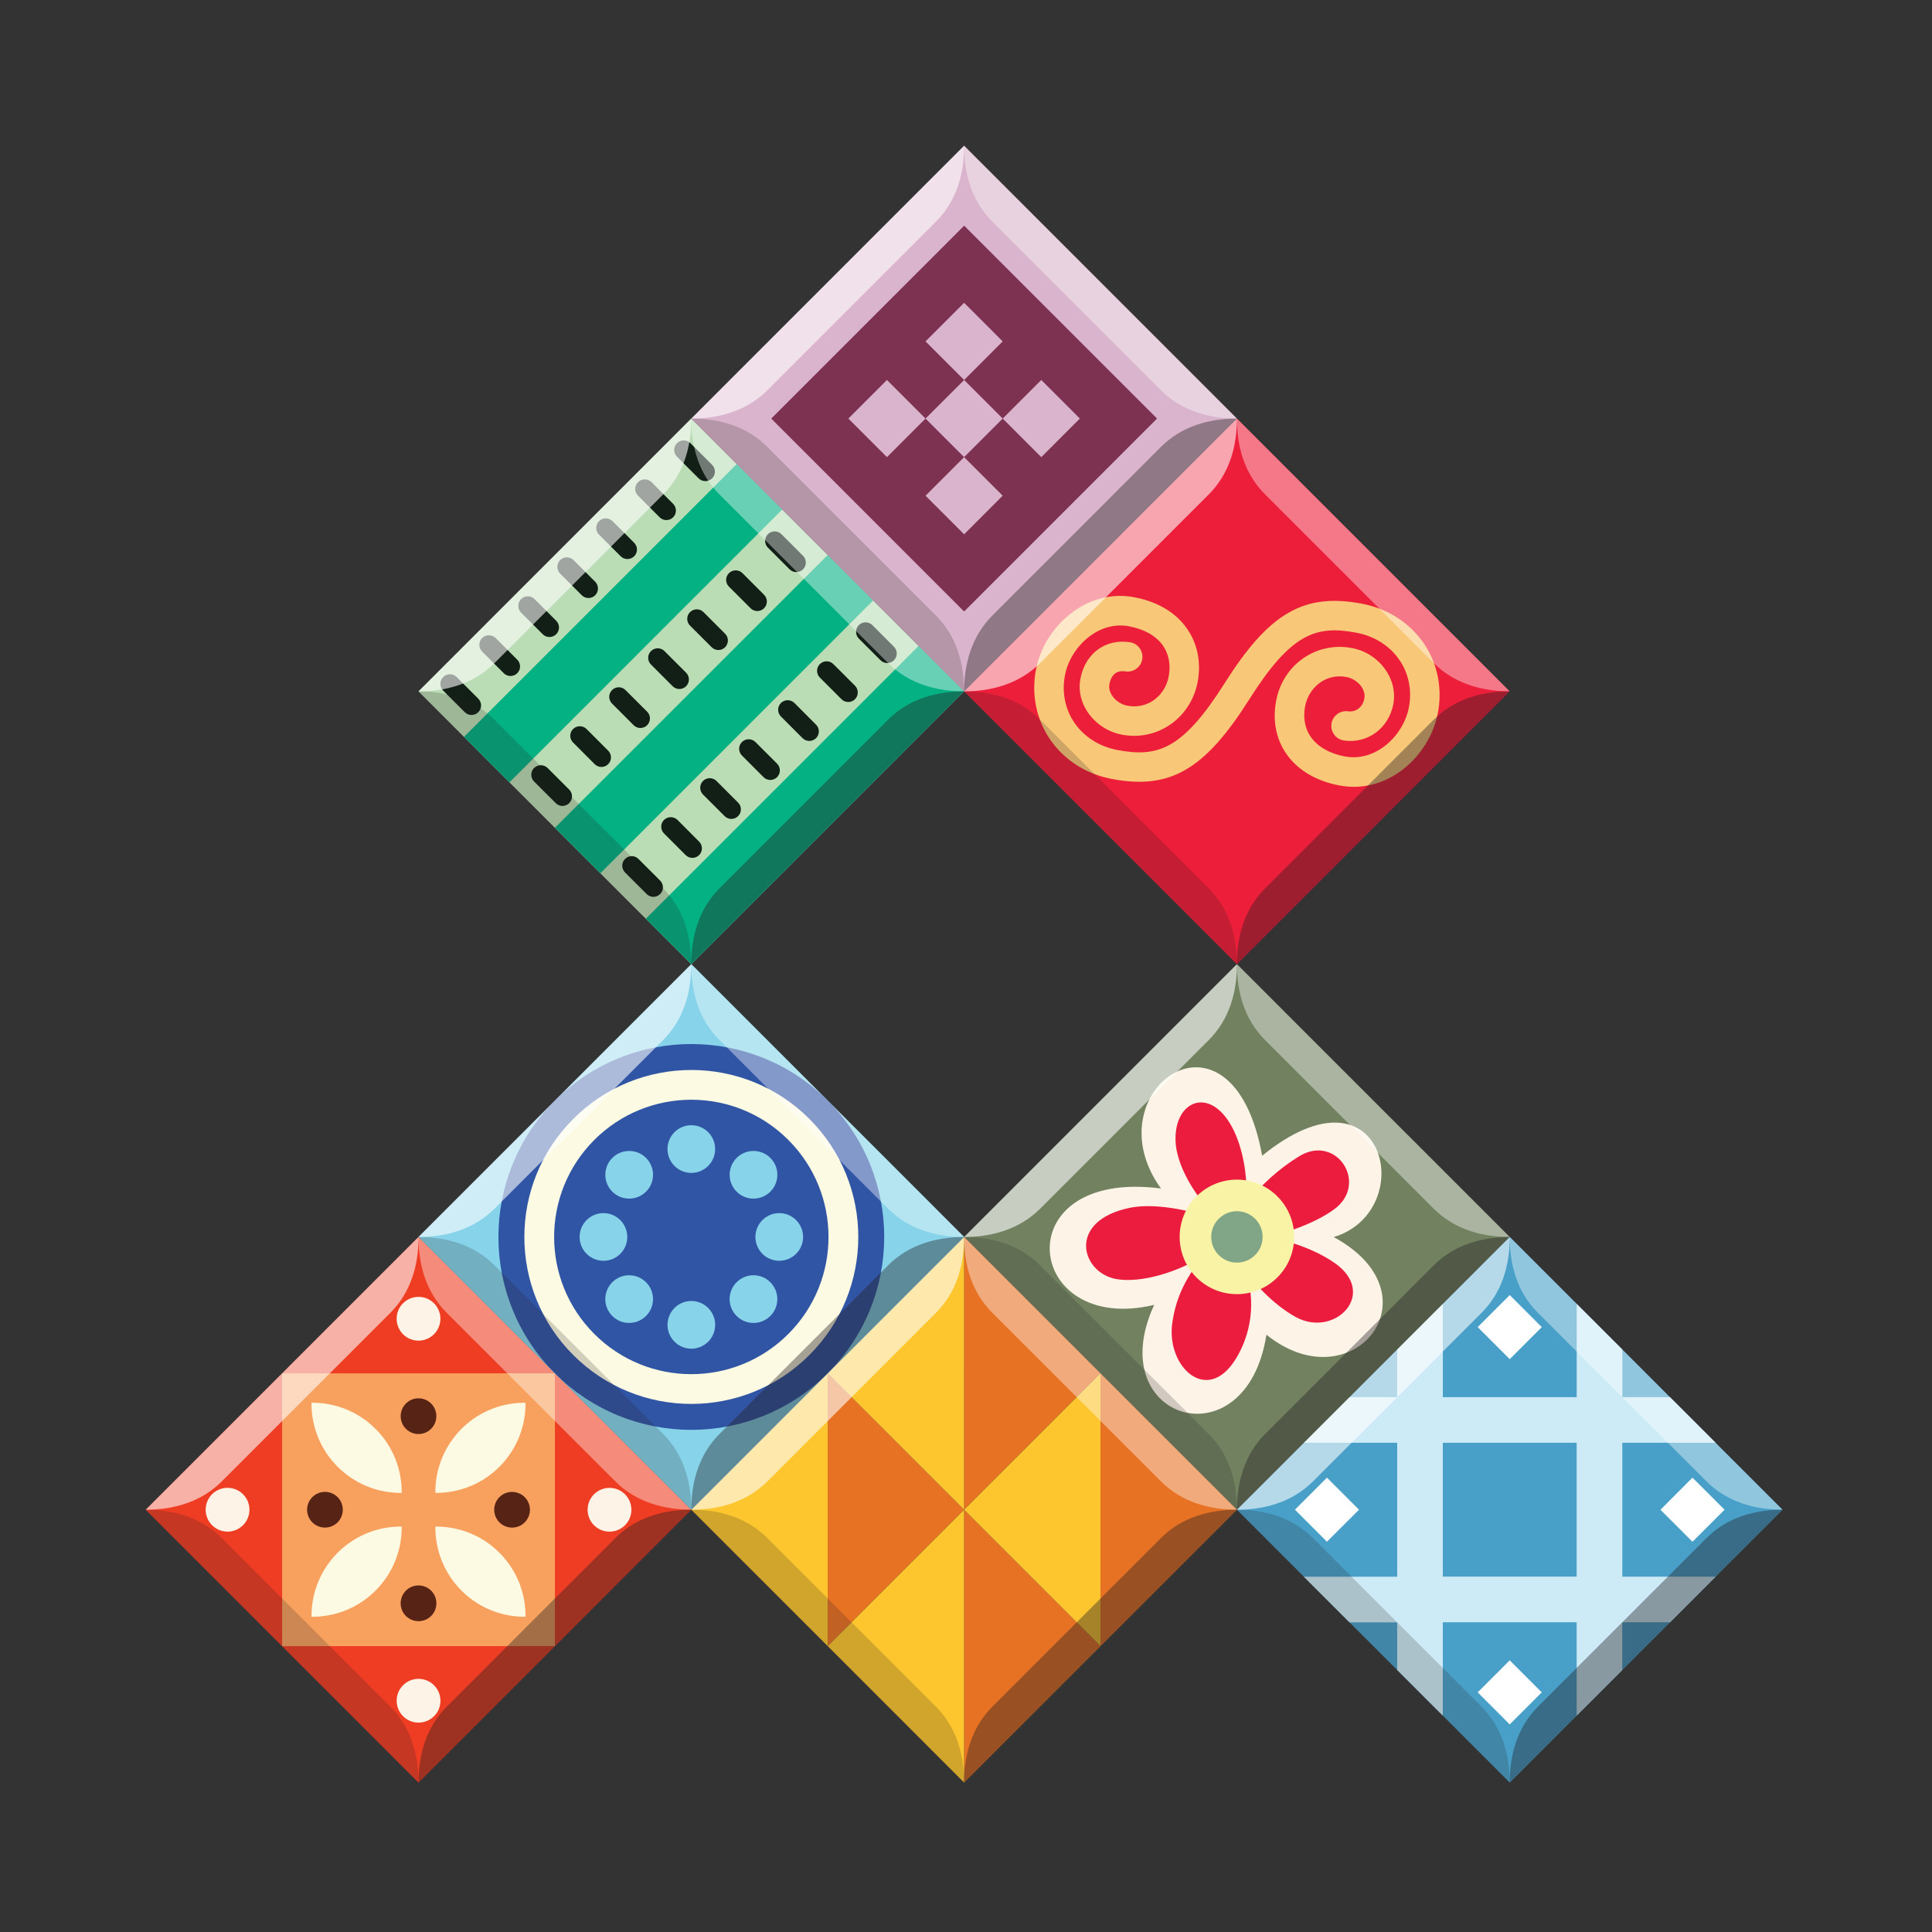 <svg width="517" height="517" viewBox="0 0 517 517" fill="none" xmlns="http://www.w3.org/2000/svg">
<rect x="0" y="0" width="517" height="517" fill="#333333" stroke="none"/>
<g clip-path="url(#clip0_7_185)">
<path d="M111.993 331.009L38.993 404.013L111.987 477.01L184.986 404.007L111.993 331.009Z" fill="#EE3D23"/>
<path d="M75.501 367.508L148.494 367.5V440.489L75.501 440.505V367.508Z" fill="#F8A15F"/>
<path d="M133.637 392.506C128.912 397.231 122.695 399.558 116.502 399.494C116.437 393.3 118.78 387.083 123.497 382.357C128.222 377.632 134.439 375.306 140.632 375.378C140.688 381.563 138.37 387.773 133.637 392.506Z" fill="#FCFAE3"/>
<path d="M123.497 425.647C118.772 420.914 116.437 414.704 116.51 408.511C122.695 408.447 128.912 410.781 133.637 415.507C138.362 420.232 140.68 426.45 140.632 432.635C134.439 432.707 128.214 430.373 123.497 425.647Z" fill="#FCFAE3"/>
<path d="M90.35 415.507C95.083 410.781 101.3 408.447 107.493 408.511C107.549 414.696 105.223 420.914 100.489 425.647C95.764 430.373 89.555 432.699 83.362 432.643C83.298 426.442 85.632 420.24 90.35 415.507Z" fill="#FCFAE3"/>
<path d="M100.498 382.358C105.223 387.083 107.549 393.3 107.493 399.494C101.292 399.558 95.091 397.231 90.358 392.506C85.624 387.773 83.298 381.563 83.354 375.37C89.547 375.306 95.764 377.632 100.49 382.366L100.498 382.358Z" fill="#FCFAE3"/>
<path d="M108.616 375.587C110.469 373.717 113.502 373.717 115.371 375.587C117.224 377.44 117.232 380.48 115.371 382.342C113.51 384.219 110.477 384.211 108.616 382.342C106.755 380.488 106.755 377.448 108.616 375.587Z" fill="#572315"/>
<path d="M107.854 348.751C110.148 346.465 113.854 346.465 116.133 348.751C118.427 351.045 118.427 354.744 116.133 357.038C113.846 359.333 110.14 359.325 107.846 357.038C105.568 354.744 105.568 351.037 107.846 348.751H107.854Z" fill="#FDF4E7"/>
<path d="M167.242 399.863C169.52 402.141 169.536 405.856 167.25 408.15C164.955 410.436 161.249 410.436 158.955 408.15C156.669 405.872 156.677 402.149 158.955 399.871C161.249 397.576 164.955 397.584 167.242 399.871V399.863Z" fill="#FDF4E7"/>
<path d="M116.141 459.254C113.846 461.532 110.148 461.548 107.854 459.254C105.576 456.967 105.576 453.261 107.854 450.975C110.14 448.68 113.854 448.68 116.141 450.975C118.435 453.261 118.435 456.975 116.141 459.262V459.254Z" fill="#FDF4E7"/>
<path d="M56.753 408.142C54.467 405.856 54.467 402.141 56.745 399.855C59.031 397.568 62.745 397.568 65.032 399.855C67.326 402.141 67.326 405.856 65.032 408.142C62.754 410.428 59.039 410.436 56.753 408.142Z" fill="#FDF4E7"/>
<path d="M140.408 400.625C142.277 402.494 142.277 405.527 140.408 407.388C138.547 409.249 135.522 409.249 133.653 407.388C131.784 405.527 131.784 402.494 133.653 400.625C135.506 398.772 138.547 398.772 140.408 400.625Z" fill="#572315"/>
<path d="M115.379 432.426C113.501 434.287 110.477 434.287 108.608 432.426C106.755 430.557 106.747 427.524 108.608 425.663C110.469 423.794 113.493 423.794 115.379 425.663C117.24 427.532 117.24 430.557 115.379 432.426Z" fill="#572315"/>
<path d="M83.579 407.38C81.71 405.519 81.718 402.486 83.579 400.625C85.456 398.756 88.464 398.756 90.342 400.625C92.195 402.486 92.195 405.519 90.342 407.38C88.48 409.241 85.448 409.249 83.579 407.38Z" fill="#572315"/>
<path d="M257.988 185.003L330.997 258.008L403.983 185.003L330.997 111.997L257.988 185.003Z" fill="#ED1E39"/>
<path d="M299.791 159.467C301.051 159.467 302.318 159.579 303.578 159.836C309.715 160.991 314.544 163.847 317.56 168.107C320.448 172.15 321.475 177.269 320.488 182.508C319.622 187.04 317.143 191.003 313.493 193.659C309.658 196.451 304.925 197.486 300.192 196.595C296.895 195.977 293.807 194.1 291.713 191.461C289.394 188.533 288.472 185.035 289.122 181.609C290.397 174.87 295.836 170.851 302.374 171.862C304.524 172.191 306.008 174.204 305.671 176.354C305.343 178.512 303.337 179.98 301.179 179.668C298.243 179.21 297.224 181.272 296.871 183.077C296.582 184.618 297.385 185.901 297.89 186.543C298.812 187.706 300.224 188.565 301.652 188.837C304.965 189.463 307.396 188.34 308.848 187.289C310.87 185.813 312.25 183.599 312.739 181.047C313.325 177.887 312.787 174.99 311.142 172.672C309.321 170.129 306.201 168.364 302.118 167.594C298.363 166.88 294.489 167.939 291.175 170.594C288.015 173.113 285.688 176.9 284.974 180.719C284.1 185.34 285.047 189.92 287.646 193.595C290.245 197.285 294.296 199.804 299.021 200.703C309.755 202.732 316.437 200.631 327.668 182.893C339.613 163.991 348.895 158.608 364.433 161.545C371.196 162.828 376.996 166.487 380.791 171.854C384.633 177.293 386.053 184.008 384.778 190.755C382.62 202.139 371.525 212.672 358.409 210.185C346.159 207.875 339.372 198.753 341.498 187.506C343.335 177.798 352.248 171.613 361.802 173.418C369.07 174.798 374.132 181.657 372.849 188.412C371.629 194.894 365.958 199.066 359.636 198.16C357.478 197.847 355.994 195.833 356.299 193.683C356.612 191.525 358.617 190.025 360.775 190.346C362.861 190.634 364.666 189.214 365.099 186.936C365.605 184.248 363.006 181.681 360.326 181.168C354.526 180.077 350.138 184.265 349.248 188.958C347.956 195.777 352.039 200.935 359.869 202.42C368.212 204 375.608 196.764 377.02 189.287C377.895 184.658 376.948 180.085 374.341 176.402C371.742 172.72 367.698 170.193 362.965 169.31C352.232 167.289 345.557 169.375 334.326 187.113C322.381 206.006 313.092 211.389 297.553 208.453C290.798 207.185 284.99 203.519 281.196 198.144C277.353 192.696 275.941 185.989 277.209 179.242C278.284 173.546 281.573 168.139 286.25 164.409C290.301 161.16 295.002 159.459 299.791 159.459V159.467Z" fill="#F9C778"/>
<path d="M330.997 257.992L403.999 330.997L330.989 403.995L258.004 331.005L330.997 257.992Z" fill="#728261"/>
<path d="M337.752 309.272C329.682 264.811 291.849 291.935 310.669 318.041C268.698 312.569 273.904 357.552 308.864 349.176C294.577 380.143 333.5 391.824 338.891 357.159C361.939 375.707 385.379 346.505 356.901 331.037C380.005 324.034 370.651 282.573 337.752 309.272Z" fill="#FDF4E7"/>
<path d="M338.723 331.182C344.491 329.834 351.582 327.459 356.829 323.753C366.487 316.942 357.727 303.223 347.635 309.425C342.116 312.826 337.279 317.223 333.244 322.477C334.238 315.161 332.449 306.801 329.77 301.739C323.777 290.451 314.135 294.511 314.576 305.381C314.905 313.243 321.724 322.814 327.002 326.938C317.753 323.272 308.174 322.02 302.463 323.183C285.432 326.609 289.234 340.536 298.652 342.261C305.359 343.488 315.499 340.287 322.005 336.06C316.646 342.702 314.52 348.15 313.686 354.15C312.097 365.647 322.951 376.028 330.612 363.769C334.888 356.934 336.099 348.166 333.316 340.183C338.65 347.243 343.857 350.877 346.801 352.474C357.19 358.106 368.846 346.216 357.222 338.017C352.384 334.599 344.587 331.663 338.723 331.166V331.182Z" fill="#EC1C3F"/>
<path d="M320.167 320.159C326.152 314.166 335.859 314.174 341.827 320.159C347.82 326.152 347.82 335.851 341.827 341.828C335.843 347.805 326.144 347.805 320.159 341.828C314.183 335.851 314.183 326.144 320.159 320.151L320.167 320.159Z" fill="#F8F3A5"/>
<path d="M326.144 326.136C328.823 323.448 333.171 323.448 335.859 326.136C338.546 328.823 338.546 333.179 335.859 335.859C333.171 338.546 328.823 338.546 326.136 335.859C323.449 333.179 323.449 328.823 326.136 326.136H326.144Z" fill="#81A587"/>
<path d="M404 331.004L331.006 404.002L404.006 477.005L476.999 404.007L404 331.004Z" fill="#48A0C9"/>
<path d="M452.909 412.571L444.342 404.003L452.901 395.418L461.485 403.995L452.909 412.571Z" fill="white"/>
<path d="M355.088 395.418L363.663 403.995L355.088 412.563L346.52 403.995L355.088 395.418Z" fill="white"/>
<path d="M373.883 434.119V446.875L386.093 459.086V434.119H421.912V459.078L434.114 446.875V434.119H446.877L459.086 421.909H434.122V386.088H459.094L446.885 373.878H434.13V361.13L421.92 348.928V373.878H386.101V348.92L373.891 361.13V373.886H361.128L348.927 386.088H373.891V421.925H348.919L361.128 434.135H373.883V434.119ZM386.093 386.08H421.912V421.901H386.093V386.08Z" fill="#CDEBF6"/>
<path d="M404.001 444.303L395.427 452.871L403.995 461.446L412.569 452.877L404.001 444.303Z" fill="white"/>
<path d="M404.008 346.56L395.434 355.129L404.002 363.703L412.577 355.135L404.008 346.56Z" fill="white"/>
<path d="M257.996 404.003L221.503 440.497V367.5L257.996 404.003Z" fill="#E87224"/>
<path d="M294.497 367.5L257.996 404.003L258.004 331.005L294.497 367.5Z" fill="#E87224"/>
<path d="M294.497 440.497L257.996 477V404.003L294.497 440.497Z" fill="#E87224"/>
<path d="M331.005 404.003L294.497 440.497V367.5L331.005 404.003Z" fill="#E87224"/>
<path d="M221.503 440.497L185.003 404.003L221.503 367.5V440.497Z" fill="#FDC62F"/>
<path d="M257.996 404.003L221.503 367.5L258.004 331.005L257.996 404.003Z" fill="#FDC62F"/>
<path d="M257.996 477L221.503 440.497L257.996 404.003V477Z" fill="#FDC62F"/>
<path d="M294.497 440.497L257.996 404.003L294.497 367.5V440.497Z" fill="#FDC62F"/>
<path d="M257.988 185.003L184.987 258.016L111.993 185.019L184.987 112.005L257.988 185.003Z" fill="#BBDDB5"/>
<path d="M257.988 185.003L184.995 258.016L172.817 245.854L245.818 172.848L257.988 185.003Z" fill="#03B183"/>
<path d="M233.657 160.678L160.663 233.684L148.494 221.513L221.495 148.516L233.657 160.678Z" fill="#03B183"/>
<path d="M209.326 136.346L136.324 209.351L124.155 197.189L197.164 124.176L209.326 136.346Z" fill="#03B183"/>
<path d="M190.562 128.002C191.557 127.008 191.549 125.387 190.562 124.392L184.762 118.6C183.767 117.605 182.155 117.605 181.16 118.6C180.165 119.587 180.157 121.207 181.16 122.218L186.944 128.002C187.939 128.989 189.567 128.997 190.562 128.002Z" fill="#111F16"/>
<path d="M180.125 138.432C181.128 137.445 181.12 135.816 180.125 134.821L174.341 129.021C173.347 128.034 171.734 128.034 170.731 129.021C169.729 130.016 169.729 131.636 170.731 132.631L176.515 138.432C177.518 139.426 179.13 139.426 180.125 138.432Z" fill="#111F16"/>
<path d="M169.705 148.861C170.699 147.866 170.699 146.254 169.705 145.251L163.913 139.459C162.918 138.464 161.305 138.464 160.295 139.459C159.308 140.453 159.308 142.074 160.295 143.069L166.087 148.853C167.089 149.848 168.71 149.848 169.705 148.853V148.861Z" fill="#111F16"/>
<path d="M159.276 159.29C160.262 158.288 160.262 156.675 159.276 155.68L153.492 149.888C152.497 148.893 150.877 148.893 149.882 149.888C148.887 150.875 148.887 152.495 149.882 153.49L155.674 159.282C156.66 160.277 158.289 160.277 159.284 159.282L159.276 159.29Z" fill="#111F16"/>
<path d="M148.839 169.712C149.842 168.725 149.85 167.104 148.839 166.109L143.047 160.317C142.052 159.322 140.44 159.322 139.437 160.317C138.442 161.312 138.442 162.932 139.429 163.927L145.229 169.72C146.224 170.714 147.852 170.714 148.831 169.72L148.839 169.712Z" fill="#111F16"/>
<path d="M138.418 180.149C139.421 179.154 139.413 177.534 138.418 176.531L132.634 170.739C131.632 169.752 130.011 169.752 129.016 170.747C128.022 171.757 128.022 173.362 129.016 174.357L134.808 180.149C135.803 181.136 137.424 181.152 138.418 180.149Z" fill="#111F16"/>
<path d="M127.989 190.578C128.984 189.584 128.984 187.963 127.989 186.968L122.197 181.176C121.203 180.181 119.59 180.173 118.588 181.176C117.601 182.179 117.593 183.791 118.588 184.794L124.371 190.578C125.366 191.573 126.987 191.573 127.989 190.578Z" fill="#111F16"/>
<path d="M214.893 152.343C215.888 151.34 215.888 149.735 214.893 148.733L209.109 142.94C208.106 141.954 206.494 141.954 205.491 142.94C204.504 143.935 204.496 145.548 205.491 146.55L211.283 152.343C212.278 153.338 213.89 153.338 214.893 152.343Z" fill="#111F16"/>
<path d="M204.464 162.764C205.459 161.777 205.459 160.149 204.464 159.162L198.68 153.37C197.67 152.375 196.065 152.383 195.062 153.378C194.06 154.372 194.06 155.985 195.062 156.98L200.854 162.772C201.849 163.767 203.462 163.767 204.464 162.764Z" fill="#111F16"/>
<path d="M194.036 173.193C195.03 172.198 195.038 170.586 194.036 169.591L188.252 163.799C187.257 162.804 185.645 162.804 184.65 163.799C183.655 164.794 183.647 166.406 184.65 167.417L190.442 173.201C191.437 174.196 193.049 174.196 194.044 173.201L194.036 173.193Z" fill="#111F16"/>
<path d="M183.599 183.623C184.602 182.628 184.602 181.015 183.599 180.013L177.807 174.228C176.812 173.233 175.2 173.233 174.205 174.228C173.202 175.215 173.202 176.836 174.205 177.838L179.997 183.631C180.992 184.626 182.604 184.626 183.599 183.631V183.623Z" fill="#111F16"/>
<path d="M173.178 194.052C174.173 193.057 174.173 191.445 173.178 190.45L167.378 184.666C166.391 183.655 164.779 183.663 163.776 184.666C162.781 185.661 162.781 187.273 163.776 188.268L169.56 194.06C170.555 195.063 172.175 195.055 173.178 194.06V194.052Z" fill="#111F16"/>
<path d="M162.749 204.481C163.744 203.495 163.744 201.874 162.749 200.879L156.957 195.087C155.963 194.092 154.35 194.092 153.355 195.087C152.345 196.082 152.353 197.694 153.355 198.697L159.139 204.489C160.134 205.484 161.747 205.484 162.749 204.489V204.481Z" fill="#111F16"/>
<path d="M152.321 214.903C153.315 213.916 153.315 212.295 152.321 211.301L146.537 205.516C145.542 204.522 143.921 204.522 142.911 205.516C141.924 206.511 141.924 208.132 142.919 209.135L148.711 214.911C149.705 215.922 151.326 215.922 152.321 214.911V214.903Z" fill="#111F16"/>
<path d="M239.224 176.675C240.219 175.688 240.219 174.06 239.224 173.065L233.44 167.281C232.446 166.286 230.817 166.286 229.822 167.281C228.836 168.276 228.836 169.896 229.822 170.891L235.622 176.683C236.617 177.678 238.238 177.678 239.224 176.683V176.675Z" fill="#111F16"/>
<path d="M228.795 187.113C229.79 186.118 229.79 184.489 228.795 183.494L223.003 177.71C222.009 176.715 220.388 176.715 219.394 177.71C218.399 178.705 218.399 180.326 219.394 181.32L225.185 187.113C226.172 188.107 227.801 188.107 228.795 187.113Z" fill="#111F16"/>
<path d="M218.375 197.534C219.369 196.539 219.369 194.91 218.375 193.924L212.591 188.123C211.596 187.128 209.967 187.128 208.973 188.123C207.978 189.118 207.978 190.739 208.973 191.733L214.757 197.526C215.751 198.521 217.372 198.521 218.375 197.526V197.534Z" fill="#111F16"/>
<path d="M207.946 207.963C208.941 206.968 208.941 205.356 207.946 204.353L202.146 198.561C201.151 197.574 199.547 197.574 198.544 198.561C197.541 199.563 197.541 201.176 198.544 202.179L204.328 207.971C205.331 208.966 206.935 208.966 207.938 207.971L207.946 207.963Z" fill="#111F16"/>
<path d="M197.517 218.392C198.512 217.398 198.512 215.777 197.517 214.782L191.733 208.99C190.739 207.995 189.11 207.995 188.115 208.99C187.129 209.993 187.129 211.605 188.115 212.608L193.907 218.392C194.902 219.395 196.522 219.395 197.517 218.392Z" fill="#111F16"/>
<path d="M187.088 228.822C188.083 227.827 188.083 226.199 187.08 225.204L181.304 219.419C180.294 218.425 178.681 218.425 177.686 219.419C176.684 220.414 176.692 222.027 177.686 223.03L183.478 228.822C184.473 229.817 186.086 229.817 187.088 228.822Z" fill="#111F16"/>
<path d="M176.644 239.251C177.654 238.256 177.654 236.644 176.652 235.641L170.86 229.857C169.865 228.846 168.252 228.846 167.258 229.857C166.255 230.844 166.263 232.464 167.258 233.467L173.05 239.251C174.044 240.246 175.657 240.246 176.644 239.251Z" fill="#111F16"/>
<path d="M257.99 39.005L184.996 112.003L257.99 185L330.984 112.003L257.99 39.005Z" fill="#DAB4CC"/>
<path d="M257.996 163.631L309.626 112.005L258.012 60.388L206.382 112.013L257.996 163.631Z" fill="#7C3250"/>
<path d="M237.347 122.33L247.671 112.005L257.996 122.33L247.671 132.655L257.996 142.981L268.32 132.647L257.996 122.33L268.32 112.005L278.645 122.33L288.969 112.005L278.645 101.68L268.32 112.005L258.004 101.68L268.32 91.355L257.996 81.03L247.671 91.355L258.004 101.68L247.671 112.005L237.347 101.68L227.022 112.005L237.347 122.33Z" fill="#DAB4CC"/>
<path d="M185.003 258L258.004 331.005L185.003 404.003L112.001 331.005L185.003 258Z" fill="#86D3EA"/>
<path d="M148.494 294.503C168.654 274.342 201.336 274.342 221.495 294.503C241.655 314.663 241.655 347.355 221.495 367.508C201.336 387.669 168.654 387.669 148.494 367.508C128.334 347.355 128.334 314.663 148.494 294.503Z" fill="#3155A5"/>
<path d="M153.403 299.412C170.852 281.963 199.146 281.963 216.586 299.412C234.042 316.862 234.042 345.149 216.586 362.606C199.138 380.047 170.852 380.047 153.403 362.606C135.955 345.157 135.955 316.87 153.403 299.42V299.412Z" fill="#FCFAE3"/>
<path d="M159.035 305.044C173.379 290.7 196.619 290.7 210.954 305.044C225.29 319.381 225.298 342.63 210.954 356.966C196.619 371.311 173.371 371.311 159.035 356.966C144.7 342.63 144.7 319.381 159.035 305.044Z" fill="#3155A5"/>
<path d="M197.124 309.858C199.619 307.371 203.654 307.371 206.149 309.858C208.644 312.353 208.644 316.388 206.149 318.883C203.654 321.37 199.619 321.37 197.124 318.883C194.629 316.388 194.629 312.353 197.124 309.858Z" fill="#86D3EA"/>
<path d="M178.617 307.483C178.617 303.961 181.473 301.105 184.995 301.105C188.516 301.105 191.372 303.961 191.372 307.483C191.372 311.005 188.516 313.861 184.995 313.869C181.473 313.869 178.617 311.005 178.617 307.483Z" fill="#86D3EA"/>
<path d="M163.856 318.883C161.362 316.388 161.362 312.353 163.856 309.858C166.351 307.371 170.386 307.371 172.881 309.858C175.376 312.353 175.376 316.388 172.881 318.883C170.394 321.37 166.351 321.37 163.856 318.883Z" fill="#86D3EA"/>
<path d="M161.482 337.383C157.96 337.383 155.104 334.527 155.104 331.005C155.104 327.483 157.96 324.627 161.482 324.627C165.004 324.627 167.859 327.491 167.859 331.013C167.859 334.535 165.004 337.391 161.482 337.391V337.383Z" fill="#86D3EA"/>
<path d="M172.873 352.153C170.386 354.64 166.343 354.64 163.848 352.153C161.353 349.658 161.353 345.622 163.848 343.127C166.335 340.632 170.378 340.632 172.873 343.127C175.368 345.614 175.368 349.658 172.873 352.153Z" fill="#86D3EA"/>
<path d="M191.38 354.528C191.38 358.049 188.524 360.906 185.003 360.906C181.481 360.906 178.625 358.049 178.625 354.528C178.625 351.006 181.481 348.142 185.003 348.142C188.524 348.142 191.38 351.006 191.38 354.528Z" fill="#86D3EA"/>
<path d="M206.141 343.127C208.636 345.614 208.636 349.658 206.141 352.153C203.646 354.648 199.603 354.64 197.116 352.153C194.621 349.658 194.621 345.622 197.116 343.127C199.603 340.632 203.646 340.632 206.141 343.127Z" fill="#86D3EA"/>
<path d="M208.524 324.627C212.045 324.627 214.909 327.483 214.909 331.005C214.909 334.527 212.053 337.383 208.524 337.383C205.002 337.383 202.146 334.527 202.146 331.005C202.146 327.483 205.002 324.627 208.524 324.627Z" fill="#86D3EA"/>
<path opacity="0.4" d="M258.004 39C258.004 46.557 259.985 53.737 265.553 59.313L310.685 104.448C316.253 110.016 323.713 111.997 330.989 111.997L258.004 39Z" fill="white"/>
<g style="mix-blend-mode:multiply" opacity="0.4">
<path d="M331.005 112.005C323.689 112.005 316.269 113.987 310.701 119.555L265.569 164.69C260.002 170.257 257.996 177.678 257.996 185.003L331.005 112.005Z" fill="#231F20"/>
</g>
<g style="mix-blend-mode:multiply" opacity="0.2">
<path d="M257.996 185.003C257.996 177.646 256.015 170.265 250.447 164.698L205.315 119.563C199.747 113.995 192.407 112.005 185.003 112.005L257.996 185.003Z" fill="#231F20"/>
</g>
<path opacity="0.6" d="M185.003 112.013C192.279 112.013 199.739 110.024 205.315 104.464L250.447 59.329C256.015 53.762 258.004 46.509 258.004 39.008L185.003 112.021V112.013Z" fill="white"/>
<path opacity="0.4" d="M330.997 111.997C330.997 119.555 332.979 126.735 338.546 132.31L383.679 177.445C389.246 183.013 396.707 184.995 403.983 184.995L330.997 112.005V111.997Z" fill="white"/>
<g style="mix-blend-mode:multiply" opacity="0.4">
<path d="M403.999 185.003C396.682 185.003 389.262 186.984 383.695 192.552L338.562 237.687C332.995 243.255 330.989 250.675 330.989 258L403.999 185.003Z" fill="#231F20"/>
</g>
<g style="mix-blend-mode:multiply" opacity="0.2">
<path d="M330.989 258.008C330.989 250.651 329.008 243.271 323.44 237.703L278.308 192.568C272.741 187 265.4 185.011 257.996 185.011L330.989 258.008Z" fill="#231F20"/>
</g>
<path opacity="0.6" d="M257.996 185.011C265.272 185.011 272.733 183.021 278.308 177.461L323.44 132.327C329.008 126.759 330.997 119.506 330.997 112.005L257.996 185.019V185.011Z" fill="white"/>
<path opacity="0.4" d="M184.987 112.005C184.987 119.563 186.968 126.743 192.536 132.319L237.668 177.453C243.235 183.021 250.696 185.003 257.972 185.003L184.987 112.013V112.005Z" fill="white"/>
<g style="mix-blend-mode:multiply" opacity="0.4">
<path d="M257.988 185.011C250.672 185.011 243.251 186.992 237.684 192.56L192.552 237.695C186.984 243.263 184.979 250.683 184.979 258.008L257.988 185.011Z" fill="#231F20"/>
</g>
<g style="mix-blend-mode:multiply" opacity="0.2">
<path d="M184.979 258.008C184.979 250.651 182.997 243.271 177.43 237.703L132.297 192.568C126.73 187 119.39 185.011 111.985 185.011L184.979 258.008Z" fill="#231F20"/>
</g>
<path opacity="0.6" d="M111.985 185.019C119.261 185.019 126.722 183.029 132.297 177.47L177.43 132.335C182.997 126.767 184.987 119.515 184.987 112.013L111.985 185.027V185.019Z" fill="white"/>
<path opacity="0.4" d="M184.987 258.016C184.987 265.573 186.968 272.754 192.536 278.329L237.668 323.464C243.235 329.032 250.696 331.013 257.972 331.013L184.987 258.024V258.016Z" fill="white"/>
<g style="mix-blend-mode:multiply" opacity="0.4">
<path d="M257.988 331.021C250.672 331.021 243.251 333.003 237.684 338.571L192.552 383.706C186.984 389.273 184.979 396.694 184.979 404.019L257.988 331.021Z" fill="#231F20"/>
</g>
<g style="mix-blend-mode:multiply" opacity="0.2">
<path d="M184.979 404.019C184.979 396.662 182.997 389.281 177.43 383.714L132.297 338.579C126.73 333.011 119.39 331.021 111.985 331.021L184.979 404.011V404.019Z" fill="#231F20"/>
</g>
<path opacity="0.6" d="M111.985 331.021C119.261 331.021 126.722 329.032 132.297 323.472L177.43 278.337C182.997 272.77 184.987 265.517 184.987 258.016L111.985 331.029V331.021Z" fill="white"/>
<path opacity="0.4" d="M330.997 258.016C330.997 265.573 332.979 272.754 338.546 278.329L383.679 323.464C389.246 329.032 396.707 331.013 403.983 331.013L330.997 258.024V258.016Z" fill="white"/>
<g style="mix-blend-mode:multiply" opacity="0.4">
<path d="M403.999 331.021C396.682 331.021 389.262 333.003 383.695 338.571L338.562 383.706C332.995 389.273 330.989 396.694 330.989 404.019L403.999 331.021Z" fill="#231F20"/>
</g>
<g style="mix-blend-mode:multiply" opacity="0.2">
<path d="M330.989 404.019C330.989 396.662 329.008 389.281 323.44 383.714L278.308 338.579C272.741 333.011 265.4 331.021 257.996 331.021L330.989 404.011V404.019Z" fill="#231F20"/>
</g>
<path opacity="0.6" d="M257.996 331.021C265.272 331.021 272.733 329.032 278.308 323.472L323.44 278.337C329.008 272.77 330.997 265.517 330.997 258.016L257.996 331.029V331.021Z" fill="white"/>
<path opacity="0.4" d="M403.999 330.997C403.999 338.555 405.98 345.735 411.547 351.31L456.68 396.437C462.247 402.005 469.708 403.987 476.984 403.987L403.999 330.997Z" fill="white"/>
<g style="mix-blend-mode:multiply" opacity="0.4">
<path d="M477 403.995C469.684 403.995 462.263 405.976 456.696 411.544L411.563 456.679C405.996 462.246 403.991 469.667 403.991 476.992L477 403.995Z" fill="#231F20"/>
</g>
<g style="mix-blend-mode:multiply" opacity="0.2">
<path d="M403.991 477C403.991 469.643 402.009 462.263 396.442 456.695L351.309 411.56C345.742 405.992 338.402 404.003 330.997 404.003L403.991 477Z" fill="#231F20"/>
</g>
<path opacity="0.6" d="M331.005 404.003C338.281 404.003 345.742 402.013 351.317 396.453L396.45 351.318C402.017 345.751 404.007 338.498 404.007 330.997L331.005 404.003Z" fill="white"/>
<path opacity="0.4" d="M258.004 330.997C258.004 338.555 259.985 345.735 265.553 351.31L310.685 396.437C316.253 402.005 323.713 403.987 330.989 403.987L258.004 330.997Z" fill="white"/>
<g style="mix-blend-mode:multiply" opacity="0.4">
<path d="M331.005 403.995C323.689 403.995 316.269 405.976 310.701 411.544L265.569 456.679C260.002 462.246 257.996 469.667 257.996 476.992L331.005 403.995Z" fill="#231F20"/>
</g>
<g style="mix-blend-mode:multiply" opacity="0.2">
<path d="M257.996 477C257.996 469.643 256.015 462.263 250.447 456.695L205.315 411.56C199.747 405.992 192.407 404.003 185.003 404.003L257.996 477Z" fill="#231F20"/>
</g>
<path opacity="0.6" d="M185.003 404.003C192.279 404.003 199.739 402.013 205.315 396.453L250.447 351.318C256.015 345.751 258.004 338.498 258.004 330.997L185.003 404.003Z" fill="white"/>
<path opacity="0.4" d="M112.001 330.997C112.001 338.555 113.983 345.735 119.55 351.31L164.683 396.437C170.25 402.005 177.711 403.987 184.987 403.987L112.001 330.997Z" fill="white"/>
<g style="mix-blend-mode:multiply" opacity="0.4">
<path d="M185.003 403.995C177.686 403.995 170.266 405.976 164.699 411.544L119.566 456.679C113.999 462.246 111.993 469.667 111.993 476.992L185.003 403.995Z" fill="#231F20"/>
</g>
<g style="mix-blend-mode:multiply" opacity="0.2">
<path d="M111.993 477C111.993 469.643 110.012 462.263 104.445 456.695L59.312 411.56C53.745 405.992 46.404 404.003 39 404.003L111.993 477Z" fill="#231F20"/>
</g>
<path opacity="0.6" d="M39 404.003C46.276 404.003 53.737 402.013 59.312 396.453L104.444 351.318C110.012 345.751 112.001 338.498 112.001 330.997L39 404.003Z" fill="white"/>
</g>
<defs>
<clipPath id="clip0_7_185">
<rect width="438" height="438" fill="white" transform="translate(39 39)"/>
</clipPath>
</defs>
</svg>

